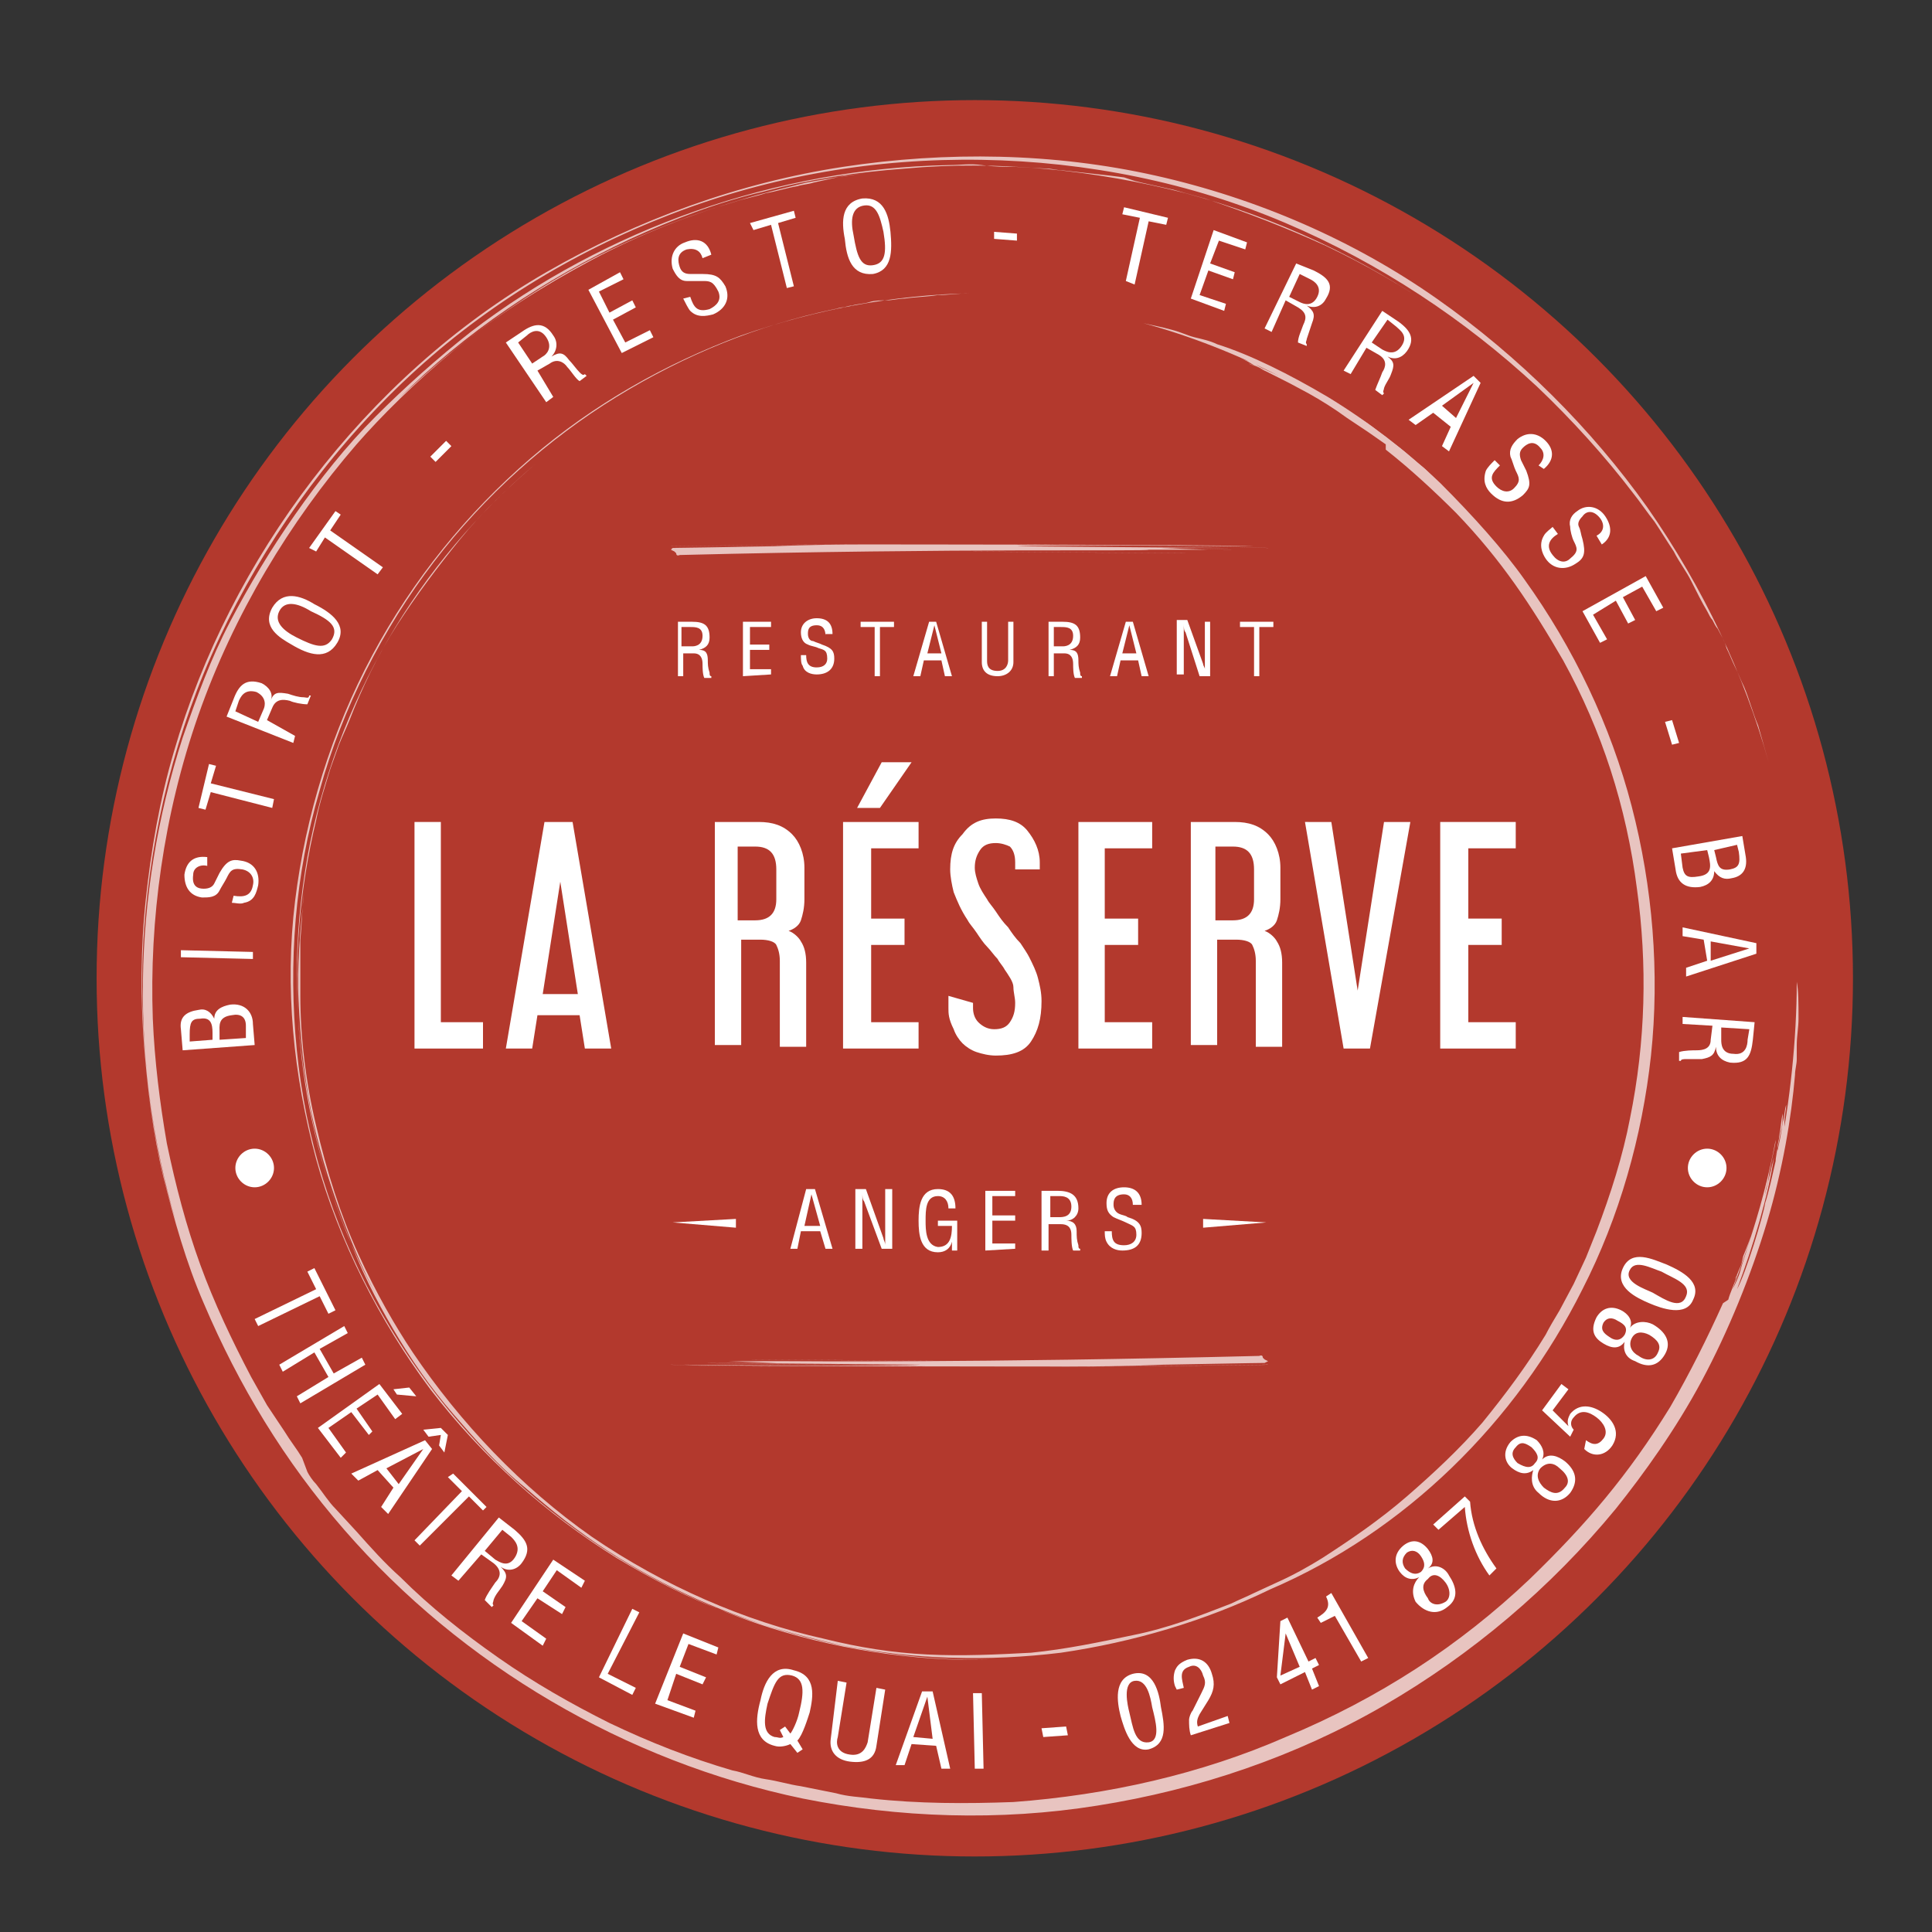 <?xml version="1.0" encoding="utf-8"?>
<!-- Generator: Adobe Illustrator 23.0.1, SVG Export Plug-In . SVG Version: 6.00 Build 0)  -->
<svg version="1.1" id="Calque_1" xmlns="http://www.w3.org/2000/svg" xmlns:xlink="http://www.w3.org/1999/xlink" x="0px" y="0px"
	 width="110px" height="110px" viewBox="0 0 110 110" style="enable-background:new 0 0 110 110;" xml:space="preserve">
<rect x="0" y="0" width="110" height="110" fill="#333333" stroke="none"/>
<style type="text/css">
	.st0{fill:#B3392D;}
	.st1{fill:#FFFFFF;}
	.st2{opacity:0.7;}
	.st3{fill:none;}
	.st4{fill:none;stroke:#FFFFFF;stroke-width:3.750000e-03;}
</style>
<circle class="st0" cx="55.5" cy="55.7" r="50"/>
<g>
	<g>
		<path class="st1" d="M25.1,46.8v11.4h2.4v1.5h-3.9V46.8H25.1z"/>
		<path class="st1" d="M32.6,46.8l2.2,12.9h-1.5l-0.3-1.9h-2.4l-0.3,1.9h-1.5l2.2-12.9H32.6z M30.9,56.6h2l-1-6.4L30.9,56.6z"/>
		<path class="st1" d="M43.2,46.8c0.8,0,1.4,0.2,1.9,0.7c0.4,0.4,0.7,1.1,0.7,1.9v1.8c0,0.5-0.1,0.9-0.2,1.2
			c-0.1,0.3-0.4,0.5-0.7,0.6c0.3,0.1,0.6,0.4,0.7,0.6c0.2,0.3,0.3,0.7,0.3,1.2v4.8h-1.5v-4.9c0-0.4-0.1-0.7-0.2-0.9
			s-0.5-0.3-0.9-0.3h-1.1v6h-1.5V46.8L43.2,46.8L43.2,46.8z M42,52.4h1c0.4,0,0.7-0.1,0.9-0.3c0.2-0.2,0.3-0.5,0.3-0.9v-1.7
			c0-0.9-0.4-1.3-1.2-1.3h-1V52.4z"/>
		<path class="st1" d="M52.3,46.8v1.5h-2.7v4h1.9v1.5h-1.9v4.4h2.7v1.5H48V46.8L52.3,46.8L52.3,46.8z M51.9,43.4L50.1,46h-1.3
			l1.4-2.6H51.9z"/>
		<path class="st1" d="M56.7,46.6c0.8,0,1.4,0.2,1.8,0.7s0.7,1.1,0.7,1.8v0.4h-1.4v-0.4c0-0.4-0.1-0.7-0.3-0.9
			C57.3,48.1,57,48,56.7,48c-0.4,0-0.7,0.1-0.9,0.4c-0.2,0.3-0.3,0.6-0.3,1c0,0.3,0.1,0.6,0.2,0.9c0.1,0.3,0.3,0.6,0.5,0.9
			c0.1,0.2,0.3,0.4,0.5,0.7c0.2,0.3,0.4,0.6,0.7,0.9c0.2,0.3,0.4,0.6,0.7,0.9c0.2,0.3,0.4,0.6,0.5,0.8c0.2,0.4,0.4,0.8,0.5,1.2
			c0.1,0.4,0.2,0.8,0.2,1.3c0,1-0.2,1.7-0.6,2.3c-0.4,0.6-1.1,0.8-2,0.8c-0.4,0-0.8-0.1-1.1-0.2c-0.3-0.1-0.6-0.3-0.8-0.5
			c-0.2-0.2-0.4-0.5-0.5-0.8C54,58,54,57.7,54,57.4v-0.7l1.4,0.4v0.3c0,0.3,0.1,0.6,0.3,0.8c0.2,0.2,0.5,0.4,0.9,0.4
			c0.4,0,0.7-0.1,0.9-0.4c0.2-0.3,0.3-0.6,0.3-1.1c0-0.3-0.1-0.6-0.1-0.9s-0.3-0.7-0.5-1c-0.1-0.2-0.3-0.4-0.4-0.6
			c-0.2-0.2-0.4-0.5-0.6-0.7c-0.2-0.2-0.4-0.5-0.6-0.8c-0.2-0.3-0.4-0.5-0.5-0.7c-0.4-0.6-0.6-1.1-0.8-1.6c-0.1-0.4-0.2-0.9-0.2-1.3
			c0-0.9,0.2-1.5,0.7-2C55.3,46.8,55.9,46.6,56.7,46.6z"/>
		<path class="st1" d="M65.6,46.8v1.5h-2.7v4h1.9v1.5h-1.9v4.4h2.7v1.5h-4.2V46.8L65.6,46.8L65.6,46.8z"/>
		<path class="st1" d="M70.3,46.8c0.8,0,1.4,0.2,1.9,0.7c0.4,0.4,0.7,1.1,0.7,1.9v1.8c0,0.5-0.1,0.9-0.2,1.2
			c-0.1,0.3-0.4,0.5-0.7,0.6c0.3,0.1,0.6,0.4,0.7,0.6c0.2,0.3,0.3,0.7,0.3,1.2v4.8h-1.5v-4.9c0-0.4-0.1-0.7-0.2-0.9
			s-0.5-0.3-0.9-0.3h-1.1v6h-1.5V46.8L70.3,46.8L70.3,46.8z M69.2,52.4h1c0.4,0,0.7-0.1,0.9-0.3s0.3-0.5,0.3-0.9v-1.7
			c0-0.9-0.4-1.3-1.2-1.3h-1V52.4z"/>
		<path class="st1" d="M75.8,46.8l1.5,9.6l1.5-9.6h1.5L78,59.7h-1.5l-2.2-12.9H75.8z"/>
		<path class="st1" d="M86.3,46.8v1.5h-2.7v4h1.9v1.5h-1.9v4.4h2.7v1.5H82V46.8L86.3,46.8L86.3,46.8z"/>
	</g>
	<g>
		<g>
			<g>
				<g>
					<g class="st2">
						<g>
							<g>
								<path class="st1" d="M78.9,25.6c1.4,1.1,2.8,2.4,4,3.6c2.6,2.7,4.3,5.3,6.1,8.4c2.2,4,3.6,8.3,4.2,13
									c0.6,4.3,0.5,8.7-0.4,13.1c-0.4,2.1-1.1,4.3-1.9,6.4c-0.2,0.5-0.4,1-0.6,1.5l-0.7,1.5l-0.8,1.5c-0.3,0.5-0.6,1-0.8,1.4
									c-1.1,1.8-2.3,3.4-3.6,5c-1.3,1.5-2.8,2.9-4.3,4.2c-1.5,1.3-3.1,2.4-4.8,3.5c-0.8,0.5-1.7,1-2.6,1.4l-1.3,0.6
									c-0.4,0.2-0.9,0.4-1.3,0.6c-1.8,0.7-3.6,1.4-5.6,1.8c-1.9,0.4-3.8,0.8-5.8,1c-1.9,0.1-3.9,0.2-5.9,0.1
									c-2-0.1-3.9-0.4-5.9-0.9c-4.5-1-9.1-3-13.2-5.8C29.7,84.7,26.2,81,23.5,77c-1-1.5-2.1-3.4-3.1-5.6c-1-2.2-1.8-4.7-2.4-7.3
									c-0.6-2.5-0.9-5.1-0.9-7.4c0-1.1,0-2.2,0-3.2c0.1-1,0.1-1.9,0.2-2.6c-0.2,2-0.4,4.1-0.3,6.1c0.1,2.1,0.3,4.1,0.7,6.2
									c0.4,2,1,4,1.7,5.9c0.7,1.9,1.5,3.8,2.5,5.5c-2.2-3.8-3.7-8-4.4-12.4c-0.4-2.2-0.6-4.4-0.6-6.7c0-2.2,0.2-4.4,0.6-6.7
									c0.8-4.4,2.4-8.6,4.6-12.4c2.2-3.8,5.1-7.2,8.4-10c-1.5,1.3-3,2.7-4.3,4.3c-1.3,1.6-2.5,3.2-3.6,4.9c-1.1,1.7-2,3.6-2.7,5.4
									c-0.2,0.5-0.4,0.9-0.6,1.4l-0.5,1.4c-0.3,1-0.6,1.9-0.8,2.9c-1.9,7.9-1.3,16.2,1.8,23.6c0.7,1.9,1.6,3.7,2.6,5.4
									c1,1.7,2.1,3.3,3.4,4.8c1.3,1.5,2.6,3,4.1,4.2c1.5,1.3,3,2.5,4.7,3.6c6.5,4.2,14.3,6.3,21.8,6.2c-4.4,0.1-9-0.6-13.4-2.1
									c-4.4-1.5-8.7-3.9-12.4-7c-3.7-3.1-6.9-7-9.3-11.4c-2.4-4.4-3.9-9.2-4.4-14.2c-0.5-5-0.1-10,1.3-14.8
									c1.3-4.7,3.6-9.2,6.5-13c2.9-3.8,6.5-7,10.4-9.4c3.9-2.4,8.1-4.1,12.4-5c0.1,0,0.3-0.1,0.5-0.1c0.1,0,0.3-0.1,0.5-0.1
									c0.3-0.1,0.7-0.1,1-0.2c0.3-0.1,0.7-0.1,1-0.1c0.3,0,0.7-0.1,1-0.1c0.7-0.1,1.3-0.1,1.9-0.2c0.6,0,1.2-0.1,1.8-0.1
									c-4.3,0.1-8.7,0.9-13,2.4c-4.3,1.6-8.4,3.9-12,7c-3.6,3.1-6.7,6.9-9,11.2c-2.3,4.3-3.8,9.1-4.4,14
									c-0.6,4.9-0.1,9.9,1.2,14.7c1.3,4.7,3.6,9.2,6.5,13.1c3,3.9,6.6,7.1,10.6,9.6c2,1.2,4.1,2.3,6.3,3.1
									c2.1,0.8,4.4,1.4,6.6,1.9c4.1,0.8,8.3,0.9,12.4,0.4c4.1-0.6,8.2-1.8,11.9-3.6C80,87.2,86.3,81,90.1,73.4
									c2.1-4.1,3.4-8.7,3.9-13.3c0.5-4.7,0.1-9.6-1.1-14.2s-3.3-9-6.1-12.9c-1.2-1.7-2.9-3.6-4.8-5.5c-1.9-1.8-4.1-3.5-6.4-4.9
									c-2.2-1.3-4.4-2.4-6.3-3c-0.4-0.2-0.9-0.3-1.3-0.4c-0.4-0.1-0.8-0.3-1.2-0.4c-0.7-0.2-1.3-0.3-1.7-0.4
									c2.6,0.7,5.4,1.8,7.7,3c-0.4-0.2-0.9-0.4-1.4-0.7c-0.2-0.1-0.5-0.2-0.8-0.3c-0.3-0.1-0.5-0.2-0.8-0.3
									c0.3,0.1,0.5,0.2,0.8,0.3c0.3,0.1,0.5,0.2,0.8,0.4c0.5,0.2,1,0.5,1.5,0.7c-0.4-0.2-0.8-0.4-1.1-0.5
									c-0.3-0.1-0.6-0.3-0.7-0.3c1.2,0.5,2.9,1.4,3.8,1.9c0.5,0.3,2.9,1.8,3.6,2.3c-1.7-1.2-3.9-2.6-5.5-3.3
									c0.6,0.3,1.3,0.7,1.9,1c-0.2-0.1-0.4-0.2-0.7-0.4c-0.3-0.1-0.5-0.3-0.8-0.4c-0.5-0.3-1-0.5-1.2-0.6c1.6,0.8,3,1.5,4.5,2.6
									c0.3,0.2,0.6,0.4,0.9,0.6c0.3,0.2,0.6,0.4,0.9,0.6c0.6,0.4,1.1,0.9,1.7,1.3c-1.3-1.1-3.2-2.4-4.2-3c0.3,0.2,0.7,0.4,1,0.7
									l0.5,0.3c0.2,0.1,0.3,0.2,0.5,0.4c-0.1-0.1-0.1-0.1-0.1-0.1c0.3,0.2,0.7,0.5,1,0.7c0,0,0.1,0.1,0,0h0"/>
								<path class="st1" d="M77.2,23.7c0.4,0.2,0.8,0.5,1.2,0.8c0.4,0.3,0.8,0.6,1.3,1c0.4,0.3,0.8,0.7,1.2,1
									c0.4,0.3,0.7,0.7,1,0.9"/>
								<path class="st3" d="M46.3,93.6c0,0-0.4-0.1-1-0.3c-0.3-0.1-0.7-0.2-1.3-0.4c-0.2-0.1-0.5-0.1-0.8-0.2
									c-0.3-0.1-0.6-0.2-0.9-0.3c-0.3-0.1-0.6-0.2-1-0.4c-0.3-0.1-0.7-0.3-1.1-0.4c-0.7-0.3-1.5-0.7-2.4-1.1
									c-1.7-0.8-3.5-1.9-5.4-3.3c-1.9-1.4-3.8-3-5.7-5c-1.9-2-3.6-4.3-5.1-6.9c-1.5-2.6-2.8-5.5-3.7-8.7c-0.1-0.4-0.2-0.8-0.3-1.2
									l-0.1-0.6l-0.1-0.6c-0.1-0.4-0.2-0.8-0.3-1.2c-0.1-0.4-0.1-0.8-0.2-1.2l-0.1-0.6l-0.1-0.6c-0.1-0.4-0.1-0.8-0.1-1.3
									c0-0.4-0.1-0.8-0.1-1.3l0-0.6v-0.6c0-0.4,0-0.8,0-1.3c0-0.4,0-0.9,0-1.3l0-0.6l0.1-0.6c0-0.4,0.1-0.9,0.1-1.3
									c0.1-0.4,0.1-0.9,0.2-1.3l0.1-0.6l0.1-0.6l0.2-1.3l0.3-1.3c0.8-3.4,2.1-6.6,3.8-9.7c3.4-6.1,8.4-11,13.9-14.3
									c2.7-1.7,5.6-2.9,8.4-3.8c2.8-0.9,5.6-1.5,8.3-1.7c2.6-0.2,5.1-0.2,7.4,0c2.2,0.2,4.2,0.6,6,1"/>
							</g>
							<path class="st3" d="M17.8,65.1C17.8,65.1,17.8,65,17.8,65.1c-0.1-0.1-0.1-0.2-0.1-0.4c-0.1-0.3-0.1-0.7-0.2-1.2
								c-0.2-1-0.4-2.5-0.6-4.4c-0.1-1.9-0.2-4.1,0-6.7c0.2-2.6,0.7-5.4,1.7-8.4c1-3,2.3-6,4.2-8.9c0.9-1.5,2-2.9,3.1-4.3
								c1.2-1.3,2.4-2.7,3.8-3.9c1.4-1.2,2.8-2.4,4.4-3.4c1.6-1,3.1-1.9,4.8-2.7c3.3-1.6,6.8-2.7,10.3-3.3"/>
						</g>
					</g>
				</g>
			</g>
		</g>
	</g>
	<g>
		<g>
			<g>
				<g>
					<g class="st2">
						<g>
							<path class="st1" d="M38.7,31.6c0,0-0.2,0.1-0.2-0.1l-0.1-0.1l-0.2-0.1l0.1-0.1c0,0,0.5,0,5.8-0.1c0,0,2.1-0.1,5-0.1
								c0,0,20.7,0,22.3,0.1c0,0-13-0.1-13.8-0.1c0,0,12.4,0.1,13.4,0.1c0,0-12.1-0.1-13.1,0c0,0,11.1,0.1,12.4,0.1c0,0-2.1,0-2.7,0
								l1,0h-1.6l-0.9,0c0,0,2.5,0.1,2.7,0.1c0,0,1.1,0-3.4,0C65.3,31.4,54.6,31.2,38.7,31.6z"/>
							<path class="st4" d="M38.2,31.2c0,0,6.4-0.1,12.7-0.1c0,0,13.6,0,15,0c0,0,3.9,0,6.3,0.1"/>
							<path class="st4" d="M57.9,31c-1.1,0-9.3,0-9.3,0c-3.3,0-10.4,0.1-10.4,0.1"/>
							<path class="st4" d="M58.2,31.2c0,0,9.7,0,11.9,0.1"/>
							<path class="st4" d="M55.4,31.4c0,0,11.2,0.1,12.1,0.1"/>
						</g>
					</g>
				</g>
			</g>
		</g>
	</g>
	<g>
		<g>
			<g>
				<g>
					<g class="st2">
						<g>
							<path class="st1" d="M71.7,77.2c0,0,0.2-0.1,0.2,0.1l0.1,0.1l0.2,0.1L72,77.6c0,0-0.5,0-5.8,0.1c0,0-2.1,0.1-5,0.1
								c0,0-20.7,0-22.3-0.1c0,0,13,0.1,13.8,0.1c0,0-12.4-0.1-13.4-0.1c0,0,12.1,0.1,13.1,0c0,0-11.1-0.1-12.4-0.1c0,0,2.1,0,2.7,0
								l-1,0h1.6l0.9,0c0,0-2.5-0.1-2.7-0.1c0,0-1.1,0,3.4,0C45.1,77.5,55.7,77.6,71.7,77.2z"/>
							<path class="st4" d="M72.2,77.7c0,0-6.4,0.1-12.7,0.1c0,0-13.6,0-15,0c0,0-3.9,0-6.3-0.1"/>
							<path class="st4" d="M52.5,77.8c1.1,0,9.3,0,9.3,0c3.3,0,10.4-0.1,10.4-0.1"/>
							<path class="st4" d="M52.2,77.7c0,0-9.7,0-11.9-0.1"/>
							<path class="st4" d="M54.9,77.5c0,0-11.2-0.1-12.1-0.1"/>
						</g>
					</g>
				</g>
			</g>
		</g>
	</g>
	<g id="XMLID_1_">
		<g id="XMLID_2_">
			<polygon id="XMLID_4_" class="st1" points="41.9,69.4 38.3,69.6 41.9,69.9 			"/>
			<polygon id="XMLID_3_" class="st1" points="68.5,69.4 68.5,69.9 72.1,69.6 			"/>
		</g>
	</g>
	<g>
		<path class="st1" d="M14.5,59.5l-4.1,0.3l-0.1-1.2c-0.1-0.7,0.3-1,1-1.1c0.4-0.1,0.7,0.1,0.9,0.5l0,0c0-0.5,0.4-0.7,0.9-0.8
			c0.8-0.1,1.3,0.4,1.3,1.1L14.5,59.5z M12.1,59.2l0-0.4c0-0.5-0.1-0.9-0.7-0.8c-0.5,0-0.6,0.2-0.6,0.9l0,0.4L12.1,59.2z M14,58.4
			c0-0.5-0.3-0.7-0.8-0.6c-0.8,0.1-0.7,0.6-0.7,1l0,0.4l1.5-0.1L14,58.4z"/>
		<path class="st1" d="M14.4,54.6l-4.1-0.1l0-0.4l4.1,0.1L14.4,54.6z"/>
		<path class="st1" d="M11.8,49.3c-0.4-0.1-0.8,0.1-0.8,0.5c-0.1,0.7,0.3,0.8,0.6,0.8c0.3,0,0.5-0.1,0.6-0.3
			c0.1-0.2,0.2-0.4,0.3-0.6c0.4-0.7,0.7-0.8,1.2-0.7c0.8,0.1,1.1,0.7,1,1.4c-0.1,0.4-0.2,0.9-0.8,1c-0.2,0.1-0.5,0-0.7,0l0.1-0.4
			c0.6,0.1,1,0,1.1-0.6c0.1-0.4-0.1-0.8-0.6-0.9c-0.6-0.1-0.7,0.1-0.9,0.5c-0.1,0.2-0.3,0.5-0.4,0.7c-0.2,0.4-0.6,0.4-1,0.4
			c-0.7-0.1-1-0.6-1-1.3c0.1-0.7,0.5-1.1,1.3-1L11.8,49.3z"/>
		<path class="st1" d="M11.3,46l0.6-2.5l0.4,0.1l-0.3,1l3.6,0.9L15.5,46L12,45.1l-0.3,1L11.3,46z"/>
		<path class="st1" d="M16.8,41.9l-0.1,0.4l-3.8-1.5l0.4-1c0.3-0.8,0.7-1.2,1.6-0.9c0.4,0.2,0.7,0.6,0.5,1l0,0
			c0.2-0.5,0.4-0.5,1-0.4c0.3,0.1,0.6,0.2,0.9,0.2c0.1,0,0.3,0.1,0.3-0.1l0.1,0l-0.2,0.5c-0.3,0-0.8-0.1-1-0.2
			c-0.4-0.1-0.8-0.1-1,0.4l-0.3,0.7L16.8,41.9z M14.7,41.1l0.3-0.7c0.1-0.2,0.2-0.7-0.4-1c-0.7-0.2-0.9,0.3-1,0.5l-0.2,0.6
			L14.7,41.1z"/>
		<path class="st1" d="M15.5,34.6c0.6-1,1.6-0.7,2.4-0.2c1,0.5,1.9,1.2,1.3,2.2c-0.6,1-1.6,0.7-2.6,0.1
			C15.9,36.3,14.9,35.7,15.5,34.6z M15.9,34.8c-0.3,0.6,0.2,1.1,1,1.5c1,0.5,1.6,0.7,2,0.1c0.4-0.7-0.1-1.1-1.2-1.6
			C16.9,34.3,16.2,34.2,15.9,34.8z"/>
		<path class="st1" d="M17.6,31.2l1.5-2.1l0.3,0.2l-0.6,0.9l3,2.1l-0.3,0.4l-3-2.1L18,31.4L17.6,31.2z"/>
		<path class="st1" d="M24.8,26.3L24.5,26l0.9-0.9l0.3,0.3L24.8,26.3z"/>
		<path class="st1" d="M31.5,22.6l-0.4,0.3l-2.3-3.4l0.9-0.6c0.7-0.5,1.3-0.6,1.8,0.2c0.3,0.4,0.2,0.9-0.1,1.2l0,0
			c0.5-0.3,0.7-0.2,1,0.2c0.2,0.2,0.4,0.5,0.6,0.7c0.1,0.1,0.2,0.2,0.3,0.1l0.1,0.1l-0.4,0.3c-0.2-0.1-0.5-0.6-0.7-0.8
			c-0.2-0.3-0.6-0.5-1-0.2l-0.7,0.4L31.5,22.6z M30.3,20.7l0.6-0.4c0.2-0.1,0.6-0.5,0.2-1.1c-0.4-0.6-0.9-0.3-1.1-0.1l-0.5,0.4
			L30.3,20.7z"/>
		<path class="st1" d="M35.4,20.1l-1.9-3.6l1.8-1l0.2,0.4l-1.4,0.7l0.6,1.2l1.3-0.7l0.2,0.4l-1.3,0.7l0.7,1.3l1.4-0.7l0.2,0.4
			L35.4,20.1z"/>
		<path class="st1" d="M40,14.7c-0.1-0.4-0.4-0.6-0.9-0.5c-0.6,0.2-0.5,0.7-0.4,1c0.1,0.3,0.3,0.4,0.6,0.4c0.2,0,0.4,0,0.7,0
			c0.8,0,1,0.2,1.3,0.7c0.3,0.7,0,1.3-0.7,1.6c-0.4,0.1-0.9,0.2-1.3-0.2c-0.1-0.1-0.3-0.5-0.4-0.7l0.4-0.1c0.2,0.6,0.4,0.9,1.1,0.7
			c0.4-0.2,0.7-0.5,0.5-1C40.6,16,40.4,16,40,16c-0.2,0-0.6,0-0.9,0c-0.4,0-0.6-0.3-0.8-0.7c-0.2-0.7,0.1-1.3,0.7-1.5
			c0.7-0.3,1.3-0.1,1.5,0.7L40,14.7z"/>
		<path class="st1" d="M42.7,12.7l2.5-0.7l0.1,0.4l-1,0.3l0.9,3.6l-0.4,0.1l-0.9-3.6l-1,0.3L42.7,12.7z"/>
		<path class="st1" d="M49.1,11.3c1.2-0.1,1.5,0.9,1.6,1.9c0.1,1.1,0.1,2.2-1,2.4c-1.2,0.1-1.5-0.9-1.6-2
			C47.9,12.6,47.9,11.5,49.1,11.3z M49.2,11.7c-0.7,0.1-0.8,0.8-0.6,1.7c0.2,1.2,0.4,1.8,1.1,1.7c0.7-0.1,0.8-0.7,0.6-1.9
			C50.1,12.3,49.9,11.6,49.2,11.7z"/>
		<path class="st1" d="M56.6,13.6l0-0.4l1.3,0.1l0,0.4L56.6,13.6z"/>
		<path class="st1" d="M64,11.8l2.5,0.6l-0.1,0.4l-1-0.2l-0.8,3.6L64.1,16l0.8-3.6l-1-0.2L64,11.8z"/>
		<path class="st1" d="M67.8,17l1.3-3.9l1.9,0.7l-0.1,0.4l-1.5-0.5L68.9,15l1.4,0.5l-0.1,0.4l-1.4-0.5l-0.5,1.4l1.5,0.5l-0.1,0.4
			L67.8,17z"/>
		<path class="st1" d="M72.4,18.9L72,18.7l1.8-3.7l1,0.4c0.8,0.4,1.2,0.8,0.7,1.6c-0.2,0.4-0.6,0.6-1.1,0.4l0,0
			c0.4,0.3,0.5,0.5,0.3,1c-0.1,0.3-0.2,0.6-0.3,0.9c0,0.1-0.1,0.2,0,0.3l0,0.1l-0.5-0.2c0-0.3,0.2-0.7,0.3-1c0.2-0.4,0.2-0.7-0.3-1
			l-0.7-0.4L72.4,18.9z M73.4,16.9l0.6,0.3c0.2,0.1,0.7,0.3,1-0.3c0.3-0.6-0.2-0.9-0.4-1l-0.6-0.3L73.4,16.9z"/>
		<path class="st1" d="M76.9,21.3l-0.4-0.2l2.2-3.4l0.9,0.6c0.7,0.5,1,1,0.5,1.7c-0.3,0.4-0.7,0.5-1.1,0.3l0,0
			c0.4,0.3,0.4,0.5,0.2,1c-0.1,0.3-0.3,0.5-0.4,0.8c0,0.1-0.1,0.2,0,0.3l-0.1,0.1l-0.4-0.3c0.1-0.3,0.3-0.7,0.4-1
			c0.2-0.3,0.3-0.7-0.2-1l-0.7-0.4L76.9,21.3z M78.1,19.5l0.6,0.4c0.2,0.1,0.7,0.4,1.1-0.2c0.4-0.6-0.1-0.9-0.3-1.1l-0.5-0.4
			L78.1,19.5z"/>
		<path class="st1" d="M83.9,21.4l0.4,0.4l-1.8,3.9l-0.4-0.3l0.5-1.1l-1-0.8l-1,0.7l-0.4-0.3L83.9,21.4z M83.9,21.8L83.9,21.8
			l-1.8,1.3l0.8,0.7L83.9,21.8z"/>
		<path class="st1" d="M87.6,26.5c0.3-0.3,0.4-0.7,0.1-1c-0.4-0.5-0.8-0.2-1,0c-0.2,0.2-0.2,0.4-0.1,0.7c0.1,0.2,0.2,0.4,0.3,0.6
			c0.3,0.8,0.2,1-0.2,1.4c-0.6,0.5-1.2,0.5-1.8-0.1c-0.3-0.3-0.5-0.7-0.3-1.3c0.1-0.2,0.3-0.4,0.5-0.6l0.3,0.3
			c-0.4,0.4-0.7,0.7-0.2,1.2c0.3,0.3,0.7,0.4,1,0.1c0.4-0.4,0.3-0.6,0.1-1c-0.1-0.2-0.2-0.6-0.3-0.8c-0.1-0.4,0.1-0.7,0.4-1
			c0.5-0.4,1.1-0.4,1.6,0.1c0.5,0.5,0.5,1.1-0.1,1.6L87.6,26.5z"/>
		<path class="st1" d="M90.9,30.5c0.4-0.2,0.5-0.6,0.2-1c-0.4-0.5-0.8-0.4-1-0.1c-0.2,0.2-0.3,0.4-0.2,0.6c0.1,0.2,0.1,0.4,0.2,0.7
			c0.2,0.8,0.1,1.1-0.4,1.4c-0.6,0.4-1.3,0.3-1.7-0.3c-0.2-0.3-0.4-0.8-0.1-1.3c0.1-0.2,0.4-0.4,0.5-0.5l0.3,0.4
			c-0.5,0.3-0.7,0.7-0.3,1.2c0.3,0.4,0.7,0.5,1,0.2c0.5-0.4,0.4-0.6,0.2-1c-0.1-0.2-0.2-0.6-0.2-0.8c-0.1-0.4,0.1-0.7,0.4-0.9
			c0.5-0.4,1.2-0.3,1.6,0.3c0.4,0.6,0.4,1.2-0.2,1.6L90.9,30.5z"/>
		<path class="st1" d="M90.1,34.8l3.6-2l1,1.8l-0.4,0.2l-0.8-1.4L92.4,34l0.7,1.3l-0.4,0.2L92,34.2L90.7,35l0.8,1.4l-0.4,0.2
			L90.1,34.8z"/>
		<path class="st1" d="M94.8,41.1l0.4-0.1l0.4,1.3l-0.4,0.1L94.8,41.1z"/>
		<path class="st1" d="M95.2,48.3l4-0.7l0.2,1.2c0.1,0.7-0.2,1.1-0.8,1.2c-0.4,0.1-0.7,0-1-0.4l0,0c0,0.5-0.3,0.8-0.8,0.9
			c-0.8,0.1-1.3-0.2-1.4-1L95.2,48.3z M95.8,49.4c0.1,0.5,0.3,0.6,0.9,0.5c0.8-0.1,0.7-0.6,0.6-1.1l-0.1-0.4l-1.5,0.2L95.8,49.4z
			 M97.6,48.4l0.1,0.4c0.1,0.5,0.2,0.8,0.8,0.7c0.5-0.1,0.6-0.3,0.5-1l-0.1-0.4L97.6,48.4z"/>
		<path class="st1" d="M100,53.7l0,0.6l-4,1.3l0-0.5l1.2-0.4L97,53.5l-1.2-0.2l0-0.5L100,53.7z M99.6,54L99.6,54l-2.2-0.4l0,1.1
			L99.6,54z"/>
		<path class="st1" d="M95.8,58.3l0-0.4l4.1,0.3l-0.1,1c-0.1,0.9-0.3,1.4-1.3,1.3c-0.5-0.1-0.8-0.4-0.8-0.9l0,0
			c-0.1,0.5-0.3,0.6-0.8,0.7c-0.3,0-0.6,0-0.9,0c-0.1,0-0.3,0-0.3,0.1h-0.1l0-0.5c0.3-0.1,0.8-0.1,1-0.1c0.4,0,0.8-0.1,0.8-0.6
			l0.1-0.8L95.8,58.3z M98,58.5L98,59.2c0,0.2,0,0.8,0.7,0.8c0.7,0.1,0.8-0.5,0.8-0.8l0.1-0.6L98,58.5z"/>
	</g>
	<g>
		<g>
			<path class="st1" d="M17.9,72.2l1.2,2.4l-0.4,0.2l-0.5-1l-3.5,1.7l-0.2-0.4l3.5-1.7l-0.5-1L17.9,72.2z"/>
			<path class="st1" d="M15.9,77.7l3.7-2.2l0.2,0.4l-1.6,0.9l0.8,1.4l1.6-0.9l0.2,0.4l-3.7,2.2l-0.2-0.4l1.8-1.1L17.9,77l-1.8,1.1
				L15.9,77.7z"/>
			<path class="st1" d="M18.1,81.3l3.5-2.5l1.3,1.7l-0.4,0.3l-1-1.4l-1.2,0.8l0.9,1.3L21,81.7L20,80.4l-1.3,0.9l1,1.4L19.4,83
				L18.1,81.3z M23.3,79l0.4,0.5l-1.1-0.1l-0.2-0.3L23.3,79z"/>
			<path class="st1" d="M24.2,82l0.4,0.5l-2.5,3.7l-0.4-0.4l0.7-1.1l-0.9-1l-1.1,0.6l-0.4-0.4L24.2,82z M24.1,82.5L24.1,82.5
				L22,83.6l0.7,0.9L24.1,82.5z M25.1,81.7l-0.7,0.1l-0.3-0.4l1-0.1l0.4,0.4l-0.2,1l-0.3-0.4L25.1,81.7z"/>
			<path class="st1" d="M25.8,83.9l1.9,1.9L27.5,86l-0.8-0.8L23.9,88l-0.3-0.3l2.7-2.8l-0.8-0.8L25.8,83.9z"/>
			<path class="st1" d="M26.1,90l-0.4-0.3l2.7-3.3l0.9,0.7c0.7,0.6,1,1.1,0.4,1.9c-0.3,0.4-0.8,0.5-1.2,0.2l0,0
				c0.4,0.4,0.4,0.6,0.1,1.1c-0.2,0.3-0.4,0.5-0.5,0.8c0,0.1-0.1,0.2,0,0.3L28,91.5l-0.4-0.4c0.1-0.3,0.4-0.7,0.6-1
				c0.3-0.3,0.4-0.7-0.1-1.1l-0.7-0.5L26.1,90z M27.6,88.3l0.6,0.5c0.2,0.1,0.7,0.5,1.1-0.1s0-1-0.2-1.2l-0.5-0.4L27.6,88.3z"/>
			<path class="st1" d="M29.1,92.4l2.4-3.6l1.8,1.2l-0.2,0.4l-1.4-1l-0.8,1.2l1.3,0.9L32,91.9L30.6,91l-0.9,1.3l1.4,1l-0.2,0.4
				L29.1,92.4z"/>
			<path class="st1" d="M34.1,95.5l1.9-3.9l0.4,0.2l-1.8,3.5l1.6,0.8L36,96.5L34.1,95.5z"/>
			<path class="st1" d="M37.3,97l1.6-4l2,0.8l-0.1,0.4l-1.6-0.6l-0.5,1.3l1.5,0.6L40,95.9l-1.5-0.6L38,96.8l1.6,0.6l-0.1,0.4
				L37.3,97z"/>
			<path class="st1" d="M45.7,99.6l-0.3,0.2L45,99.3c-0.2,0.1-0.6,0.2-0.9,0.1c-1.2-0.3-1.1-1.5-0.8-2.6c0.2-1,0.7-2.1,1.9-1.7
				c1.3,0.3,1.1,1.5,0.9,2.4c-0.1,0.3-0.4,1.3-0.7,1.6L45.7,99.6z M44.4,98.5l0.3-0.2l0.3,0.4c0.1-0.1,0.4-0.7,0.5-1.2
				c0.3-1.2,0.3-1.9-0.4-2.1c-0.8-0.2-1,0.4-1.4,1.6c-0.2,0.9-0.3,1.7,0.4,1.9c0.2,0,0.3,0.1,0.5,0L44.4,98.5z"/>
			<path class="st1" d="M47.7,95.7l0.5,0.1l-0.5,3.1c-0.1,0.3-0.1,0.9,0.7,1c0.7,0.1,0.9-0.4,1-0.7l0.5-3.1l0.5,0.1l-0.5,3.2
				c-0.1,0.8-0.7,1-1.5,0.9c-0.8-0.1-1.2-0.6-1.1-1.3L47.7,95.7z"/>
			<path class="st1" d="M52.5,96.3l0.6,0l1,4.4l-0.5,0l-0.3-1.3l-1.4-0.1l-0.4,1.2l-0.5,0L52.5,96.3z M52.8,96.6L52.8,96.6L52,98.9
				l1.1,0.1L52.8,96.6z"/>
			<path class="st1" d="M55.5,100.7l-0.1-4.3h0.5l0.1,4.3H55.5z"/>
			<path class="st1" d="M59.4,98.9l-0.1-0.5l1.4-0.1l0.1,0.5L59.4,98.9z"/>
			<path class="st1" d="M63.8,97.7c-0.2-0.8-0.4-2.1,0.7-2.4c1.2-0.3,1.5,1.1,1.6,1.9c0.2,1,0.4,2.1-0.7,2.4
				C64.4,99.8,64,98.4,63.8,97.7z M65.4,99.2c0.7-0.1,0.4-1.2,0.2-2c-0.1-0.6-0.3-1.6-1-1.5c-0.7,0.1-0.4,1.4-0.3,1.8
				C64.5,98.3,64.6,99.3,65.4,99.2z"/>
			<path class="st1" d="M68.3,97.6c-0.1,0.2-0.2,0.4-0.1,0.7l1.7-0.6l0.1,0.4l-2.2,0.7c-0.1-0.3-0.1-0.6-0.1-0.9
				c0-0.1,0.1-0.4,0.2-0.5l0.5-1c0.2-0.4,0.3-0.6,0.1-1c-0.1-0.4-0.4-0.7-0.8-0.5c-0.6,0.2-0.4,0.7-0.3,1.2L67,96.2l-0.1-0.2
				c-0.1-0.3-0.1-0.6,0-0.9c0.1-0.2,0.2-0.4,0.7-0.6c0.7-0.2,1.2,0.1,1.4,0.8c0.2,0.6,0.1,1-0.2,1.5L68.3,97.6z"/>
			<path class="st1" d="M72.9,92.3l0.4-0.2l1.2,2.5l0.4-0.2l0.2,0.4l-0.4,0.2l0.4,1l-0.4,0.2l-0.4-1l-1.4,0.7l-0.2-0.4L72.9,92.3z
				 M72.9,95.4l1.1-0.5L73.2,93L72.9,95.4z"/>
			<path class="st1" d="M76,92l-0.8,0.4L75,92.1c0.5-0.3,0.8-0.6,0.5-1.2l0.3-0.2l2.1,3.7l-0.4,0.2L76,92z"/>
			<path class="st1" d="M80.8,89.8c-0.4,0.2-0.8,0.1-1.1-0.3s-0.4-1,0.2-1.5c0.5-0.4,1-0.3,1.4,0.2c0.3,0.4,0.4,0.8,0,1.1l0,0
				c0.5-0.3,1,0,1.2,0.4c0.4,0.6,0.6,1.3-0.1,1.8c-0.6,0.5-1.3,0.3-1.8-0.3C80.3,90.6,80.5,90.1,80.8,89.8L80.8,89.8z M80.9,89.5
				c0.3-0.3,0.2-0.6,0-0.9c-0.2-0.3-0.5-0.4-0.8-0.2c-0.3,0.3-0.3,0.6-0.1,0.9C80.3,89.6,80.6,89.7,80.9,89.5z M82.3,91.2
				c0.3-0.2,0.3-0.7,0-1.1c-0.3-0.4-0.7-0.6-1-0.2c-0.4,0.3-0.3,0.7,0,1.1C81.4,91.3,81.8,91.5,82.3,91.2z"/>
			<path class="st1" d="M81.6,86.8l1.8-1.6l0.3,0.3c0.1,1.4,0.7,2.7,1.5,3.8l-0.4,0.4c-0.8-1.1-1.3-2.5-1.4-3.9l-1.5,1.3L81.6,86.8z
				"/>
			<path class="st1" d="M87.3,83.7c-0.4,0.3-0.8,0.2-1.2-0.1c-0.4-0.3-0.6-0.9-0.1-1.5c0.4-0.4,0.9-0.5,1.5-0.1
				c0.3,0.3,0.5,0.7,0.3,1.1l0,0c0.4-0.4,0.9-0.2,1.3,0.1c0.6,0.5,0.8,1.1,0.3,1.8c-0.5,0.6-1.2,0.6-1.8,0
				C87.1,84.6,87.2,84,87.3,83.7L87.3,83.7z M87.4,83.3c0.3-0.3,0.1-0.6-0.2-0.9c-0.3-0.2-0.6-0.4-0.9,0c-0.3,0.3-0.2,0.6,0.1,0.9
				C86.9,83.6,87.2,83.6,87.4,83.3z M89.1,84.7c0.3-0.3,0.2-0.7-0.3-1.1c-0.3-0.3-0.7-0.4-1.1,0c-0.3,0.4-0.1,0.8,0.2,1.1
				C88.3,85,88.7,85.2,89.1,84.7z"/>
			<path class="st1" d="M90.3,82c0.4,0.3,0.7,0.3,1-0.1c0.3-0.4,0-0.9-0.4-1.2c-0.4-0.3-0.9-0.5-1.3,0c-0.2,0.2-0.2,0.5,0,0.7
				l-0.2,0.4l-1.6-1.5l1.1-1.5l0.4,0.3l-0.9,1.2l0.9,0.9c-0.1-0.3,0-0.5,0.1-0.7c0.5-0.6,1.2-0.5,1.8-0.1c0.6,0.4,1.1,1.1,0.6,1.9
				c-0.4,0.6-1.1,0.7-1.6,0.2L90.3,82z"/>
			<path class="st1" d="M92.5,76.4c-0.3,0.4-0.7,0.4-1.2,0.1s-0.8-0.7-0.4-1.5c0.3-0.5,0.8-0.7,1.4-0.4c0.4,0.2,0.7,0.6,0.5,1l0,0
				c0.3-0.4,0.9-0.4,1.3-0.2c0.7,0.4,1.1,1,0.7,1.7c-0.4,0.7-1,0.8-1.7,0.4C92.5,77.3,92.4,76.8,92.5,76.4L92.5,76.4z M92.5,76
				c0.2-0.4,0-0.6-0.4-0.8c-0.3-0.2-0.6-0.2-0.8,0.1c-0.2,0.4,0,0.6,0.3,0.8C92,76.4,92.3,76.3,92.5,76z M94.4,77
				c0.2-0.4,0-0.7-0.5-1c-0.4-0.2-0.8-0.2-1,0.2c-0.2,0.4,0,0.8,0.4,1C93.7,77.5,94.2,77.5,94.4,77z"/>
			<path class="st1" d="M93.9,74.2c-0.7-0.3-2-0.9-1.5-2c0.5-1.1,1.7-0.5,2.5-0.2c0.9,0.4,2,1,1.5,2C96,75,94.6,74.5,93.9,74.2z
				 M96,73.8c0.3-0.7-0.7-1-1.4-1.4c-0.6-0.2-1.5-0.7-1.8-0.1c-0.4,0.7,0.9,1.1,1.3,1.3C94.8,74,95.7,74.6,96,73.8z"/>
		</g>
	</g>
	<g>
		<path class="st1" d="M38.9,38.5h-0.3v-3.1h0.8c0.7,0,1,0.2,1,0.9c0,0.4-0.2,0.6-0.6,0.7l0,0c0.4,0,0.5,0.2,0.5,0.6
			c0,0.2,0,0.4,0.1,0.7c0,0.1,0,0.2,0.1,0.2v0.1h-0.4c-0.1-0.2-0.1-0.6-0.1-0.8c0-0.3-0.1-0.6-0.5-0.6h-0.6L38.9,38.5L38.9,38.5z
			 M38.9,36.8h0.5c0.1,0,0.6,0,0.6-0.6c0-0.5-0.4-0.5-0.7-0.5h-0.5V36.8z"/>
		<path class="st1" d="M42.3,38.5v-3.1h1.6v0.3h-1.2v1h1.1V37h-1.1v1.1h1.2v0.3L42.3,38.5L42.3,38.5z"/>
		<path class="st1" d="M47,36.2c0-0.3-0.1-0.6-0.5-0.6c-0.5,0-0.5,0.3-0.5,0.5c0,0.2,0.1,0.4,0.3,0.4c0.2,0.1,0.3,0.1,0.5,0.2
			c0.6,0.2,0.7,0.4,0.7,0.8c0,0.6-0.4,0.9-1,0.9c-0.3,0-0.7-0.1-0.8-0.5c-0.1-0.1-0.1-0.4-0.1-0.6h0.3c0,0.4,0.1,0.7,0.6,0.7
			c0.4,0,0.6-0.2,0.6-0.5c0-0.5-0.2-0.5-0.5-0.6c-0.2-0.1-0.4-0.1-0.6-0.2c-0.3-0.1-0.4-0.4-0.4-0.7c0-0.5,0.4-0.8,0.9-0.8
			c0.6,0,0.9,0.3,0.9,0.9H47z"/>
		<path class="st1" d="M49,35.4h1.9v0.3h-0.8v2.8h-0.3v-2.8H49V35.4z"/>
		<path class="st1" d="M52.9,35.4h0.4l0.9,3.1h-0.4l-0.2-0.9h-1l-0.2,0.9H52L52.9,35.4z M53.2,35.6L53.2,35.6l-0.4,1.6h0.8
			L53.2,35.6z"/>
		<path class="st1" d="M55.9,35.4h0.3v2.2c0,0.2,0,0.6,0.6,0.6c0.5,0,0.6-0.4,0.6-0.6v-2.2h0.3v2.3c0,0.5-0.4,0.8-0.9,0.8
			c-0.6,0-0.9-0.3-0.9-0.8V35.4z"/>
		<path class="st1" d="M60,38.5h-0.3v-3.1h0.8c0.7,0,1,0.2,1,0.9c0,0.4-0.2,0.6-0.6,0.7l0,0c0.4,0,0.5,0.2,0.5,0.6
			c0,0.2,0,0.4,0.1,0.7c0,0.1,0,0.2,0.1,0.2v0.1h-0.4c-0.1-0.2-0.1-0.6-0.1-0.8c0-0.3-0.1-0.6-0.5-0.6H60L60,38.5L60,38.5z M60,36.8
			h0.5c0.1,0,0.6,0,0.6-0.6c0-0.5-0.4-0.5-0.7-0.5H60V36.8z"/>
		<path class="st1" d="M64.1,35.4h0.4l0.9,3.1H65l-0.2-0.9h-1l-0.2,0.9h-0.4L64.1,35.4z M64.3,35.6L64.3,35.6l-0.4,1.6h0.8
			L64.3,35.6z"/>
		<path class="st1" d="M68.6,35.4h0.3v3.1h-0.6L67.5,36c-0.1-0.1-0.1-0.3-0.1-0.5l0,0c0,0.1,0,0.3,0,0.5v2.4H67v-3.1h0.6l0.9,2.5
			c0,0.1,0.1,0.2,0.1,0.3l0,0c0-0.1,0-0.2,0-0.4L68.6,35.4L68.6,35.4z"/>
		<path class="st1" d="M70.6,35.4h1.9v0.3h-0.8v2.8h-0.3v-2.8h-0.8L70.6,35.4L70.6,35.4z"/>
	</g>
	<g>
		<g>
			<g>
				<g>
					<g class="st2">
						<g>
							<g>
								<path class="st1" d="M98.1,74.2c-0.9,2-1.9,4-3,5.9c-2.4,3.9-4.8,6.7-8,9.8c-4,3.8-8.6,6.8-13.9,9
									c-4.8,2.1-10.1,3.3-15.5,3.7c-2.7,0.1-5.4,0.1-8.1-0.2c-0.7-0.1-1.3-0.1-2-0.3l-2-0.4c-0.7-0.1-1.3-0.3-2-0.4
									c-0.7-0.1-1.3-0.4-1.9-0.5c-2.4-0.7-4.7-1.6-7-2.7c-2.2-1.1-4.3-2.3-6.3-3.7c-2-1.4-3.9-2.9-5.6-4.6
									c-0.9-0.8-1.7-1.7-2.5-2.6l-1.2-1.3c-0.4-0.4-0.7-0.9-1.1-1.4c-0.2-0.2-0.4-0.5-0.5-0.7L17.2,83c-0.3-0.5-0.7-1-1-1.5
									l-1-1.5l-0.9-1.6c-1.1-2.1-2.1-4.2-2.9-6.4c-0.8-2.2-1.4-4.5-1.9-6.9c-0.4-2.3-0.7-4.7-0.8-7.1c-0.2-5.6,0.6-11.6,2.6-17.3
									c2-5.7,5.2-11,9-15.4c1.4-1.6,3.3-3.5,5.6-5.4c2.3-1.9,5-3.6,7.8-5.1c2.8-1.5,5.7-2.6,8.4-3.4c1.3-0.4,2.6-0.7,3.8-1
									C47,10.2,48.1,10,49,9.9L48.1,10l-0.9,0.2l-0.9,0.2c-0.3,0.1-0.6,0.1-0.9,0.2c-0.6,0.1-1.2,0.3-1.8,0.4
									c-0.6,0.2-1.2,0.3-1.8,0.5c-2.4,0.7-4.7,1.6-7,2.7c-2.3,1.1-4.4,2.4-6.4,3.8s-3.9,3-5.7,4.7c3.8-3.8,8.3-6.8,13.2-9.1
									c2.4-1.1,5-2.1,7.6-2.7c2.6-0.7,5.3-1.1,8-1.3c5.4-0.5,10.9,0.1,16,1.4c5.2,1.4,10.1,3.7,14.4,6.7c-2-1.4-4.1-2.6-6.4-3.7
									c-2.2-1-4.5-1.9-6.9-2.7l-1.8-0.5l-1.8-0.4l-0.4-0.1L64,10.1L63.2,10l-0.9-0.1l-0.9-0.1l-0.9-0.1c-0.3,0-0.6-0.1-0.9-0.1
									l-1.8-0.1c-0.6,0-1.2,0-1.9-0.1s-1.2,0-1.9,0c-9.8,0.2-19.5,3.6-27.2,9.5c-1.9,1.5-3.7,3.1-5.4,4.8
									c-1.7,1.7-3.2,3.6-4.6,5.6c-1.4,2-2.6,4-3.7,6.1s-1.9,4.3-2.7,6.6c-2.9,9-3,18.7-0.4,27.5c-0.8-2.6-1.3-5.2-1.6-8
									S8,55.8,8.2,53c0.4-5.7,1.8-11.4,4.3-16.7S18.5,26,22.9,21.8s9.6-7.4,15.3-9.6S49.9,9,55.9,9.1s11.9,1.3,17.3,3.6
									s10.2,5.5,14.3,9.3c2,1.9,3.9,4,5.5,6.1c0.4,0.5,0.8,1.1,1.2,1.6c0.4,0.6,0.7,1.1,1.1,1.7c0.3,0.6,0.7,1.1,1,1.7
									c0.3,0.6,0.6,1.2,0.9,1.7c0.1,0.2,0.2,0.4,0.3,0.5c0.1,0.2,0.2,0.4,0.3,0.5c0.2,0.4,0.4,0.7,0.5,1.1
									c0.2,0.4,0.3,0.7,0.5,1.1s0.3,0.7,0.5,1.1c0.3,0.7,0.5,1.5,0.8,2.2c0.2,0.7,0.4,1.4,0.6,2.1c-1.4-5-3.7-9.9-6.9-14.5
									c-3.2-4.5-7.3-8.6-12-11.9c-4.7-3.3-10.2-5.7-16-7S53.9,8.6,48,9.5s-11.7,3-16.9,6c-5.2,3-9.7,7.1-13.3,11.8
									s-6.3,10-7.9,15.5c-0.8,2.7-1.3,5.6-1.6,8.4c-0.3,2.8-0.3,5.6-0.1,8.3c0.2,2.5,0.5,5,1.1,7.5c0.6,2.4,1.3,4.9,2.3,7.2
									c2,4.7,4.6,9,8,12.9c6.7,7.7,16,13.2,26.1,15.3c5.5,1.1,11.2,1.3,16.8,0.4c5.7-0.9,11.3-2.8,16.3-5.7
									c5-2.9,9.5-6.7,13.2-11.2c1.6-2,3.4-4.5,4.9-7.3c1.5-2.8,2.8-6,3.7-9s1.4-6,1.6-8.4c0-0.3,0.1-0.6,0.1-0.9
									c0-0.3,0-0.6,0-0.8c0-0.5,0.1-1,0.1-1.5c0-0.9,0-1.6-0.1-2.1c0,3.3-0.4,6.9-1,9.9c0-0.1,0.1-0.3,0.1-0.4
									c0-0.1,0.1-0.3,0.1-0.5c0.1-0.3,0.1-0.6,0.1-1s0.1-0.7,0.1-1c0-0.3,0.1-0.7,0.1-1c0,0.3-0.1,0.7-0.1,1
									c-0.1,0.3-0.1,0.7-0.2,1c-0.1,0.7-0.2,1.3-0.4,2c0.1-0.5,0.2-1,0.3-1.5c0.1-0.4,0.1-0.8,0.1-1c-0.1,0.4-0.1,0.8-0.2,1.3
									c0,0.2-0.1,0.4-0.1,0.7s-0.1,0.4-0.1,0.7c-0.1,0.4-0.2,0.9-0.3,1.3c-0.1,0.4-0.2,0.8-0.3,1.1c-0.1,0.7-1.1,4-1.6,4.9
									c0.9-2.4,1.8-5.4,2.1-7.5c-0.2,0.8-0.4,1.7-0.6,2.5c0.1-0.3,0.1-0.6,0.2-0.9c0.1-0.3,0.1-0.7,0.2-1c0.1-0.7,0.3-1.3,0.3-1.6
									c-0.4,2.1-0.9,4-1.6,6.1c-0.1,0.4-0.3,0.9-0.4,1.3c-0.1,0.4-0.3,0.8-0.5,1.2c-0.3,0.8-0.7,1.6-1,2.4
									c0.9-1.9,1.8-4.5,2.2-5.9c-0.1,0.4-0.3,0.9-0.5,1.4c-0.1,0.2-0.1,0.5-0.2,0.7c-0.1,0.2-0.2,0.5-0.3,0.7
									c0-0.1,0.1-0.2,0.1-0.2c-0.1,0.4-0.4,1-0.5,1.4c0,0-0.1,0.1,0,0v0"/>
								<path class="st1" d="M99.8,71.6c-0.1,0.5-0.4,1.1-0.6,1.7c-0.2,0.6-0.4,1.2-0.7,1.8c-0.3,0.6-0.5,1.2-0.8,1.7
									c-0.3,0.5-0.5,1-0.8,1.5"/>
								<path class="st3" d="M8.1,57.3c0,0,0-0.4,0-1.3c0-0.4,0-1,0-1.6c0-0.3,0-0.7,0-1c0-0.4,0.1-0.7,0.1-1.1
									c0-0.4,0.1-0.8,0.1-1.3c0.1-0.4,0.1-0.9,0.2-1.4c0.1-1,0.3-2,0.5-3.1c0.5-2.2,1.1-4.7,2.1-7.3c1-2.7,2.4-5.4,4.1-8.2
									c1.8-2.8,3.9-5.6,6.5-8.2c2.6-2.6,5.6-5,9-7c0.4-0.2,0.9-0.5,1.3-0.7l0.7-0.4l0.7-0.3c0.4-0.2,0.9-0.4,1.3-0.7
									c0.4-0.2,0.9-0.4,1.4-0.6l0.7-0.3l0.7-0.3c0.5-0.2,1-0.4,1.4-0.6c0.5-0.2,1-0.3,1.5-0.5l0.7-0.2l0.7-0.2
									c0.5-0.1,1-0.3,1.5-0.4c0.5-0.1,1-0.2,1.5-0.4l0.7-0.2l0.8-0.1c0.5-0.1,1-0.2,1.6-0.3c0.5-0.1,1-0.1,1.6-0.2l0.8-0.1L51,9.1
									l1.6-0.1c0.5,0,1,0,1.6-0.1c4.2-0.1,8.4,0.4,12.5,1.4c8.1,2.1,15.6,6.3,21.2,11.8c2.8,2.7,5.2,5.7,7.1,8.7
									c0.1,0.2,0.2,0.4,0.4,0.6c0.1,0.2,0.2,0.4,0.3,0.6c0.2,0.4,0.4,0.8,0.7,1.1c0.4,0.8,0.8,1.6,1.2,2.3
									c0.4,0.8,0.7,1.6,1.1,2.3c0.3,0.8,0.6,1.5,0.9,2.3c1.1,3,1.9,5.9,2.3,8.6c0.4,2.7,0.6,5.2,0.7,7.3"/>
							</g>
							<path class="st3" d="M32.6,14.9c0,0,0,0,0.1-0.1c0.1,0,0.2-0.1,0.3-0.2c0.3-0.1,0.7-0.4,1.3-0.7c1.1-0.6,2.8-1.3,4.9-2.1
								c2.1-0.8,4.8-1.6,7.9-2.1S53.8,9,57.5,9.2c3.8,0.2,7.8,0.8,11.8,2.1c1,0.3,2,0.7,3,1.1c1,0.4,2,0.8,3,1.3
								c1.9,1,3.9,2,5.8,3.2c0.5,0.3,0.9,0.6,1.4,1l0.7,0.5c0.2,0.1,0.4,0.3,0.7,0.5c0.4,0.4,0.9,0.7,1.3,1l1.3,1.1
								c0.2,0.2,0.4,0.4,0.6,0.6l0.6,0.6l0.6,0.6c0.2,0.2,0.4,0.4,0.6,0.6c0.4,0.4,0.8,0.8,1.2,1.2l1.1,1.3
								c2.9,3.4,5.3,7.2,7.1,11.1"/>
						</g>
					</g>
				</g>
			</g>
		</g>
	</g>
	<g>
		<path class="st1" d="M45.9,67.7h0.5l1,3.4H47l-0.3-1h-1.1l-0.2,1H45L45.9,67.7z M46.2,68L46.2,68l-0.4,1.8h0.9L46.2,68z"/>
		<path class="st1" d="M50.4,67.7h0.4v3.4h-0.6l-1-2.7c-0.1-0.1-0.1-0.3-0.1-0.5l0,0c0,0.2,0,0.4,0,0.5v2.7h-0.4v-3.4h0.6l1,2.8
			c0,0.1,0.1,0.2,0.1,0.4l0,0c0-0.1,0-0.3,0-0.4L50.4,67.7L50.4,67.7z"/>
		<path class="st1" d="M54.5,71.2h-0.3v-0.5l0,0c-0.1,0.4-0.4,0.6-0.8,0.6c-1,0-1.1-1-1.1-1.8s0.1-1.8,1.1-1.8c0.7,0,1,0.4,1,1.1
			h-0.4c0-0.4-0.2-0.7-0.6-0.7c-0.7,0-0.7,0.8-0.7,1.4c0,0.5,0,1.4,0.7,1.5c0.7,0,0.8-0.6,0.8-1.2h-0.8v-0.3h1.1L54.5,71.2
			L54.5,71.2z"/>
		<path class="st1" d="M56.1,71.2v-3.4h1.7v0.3h-1.3v1.1h1.3v0.3h-1.3v1.3h1.3v0.3L56.1,71.2L56.1,71.2z"/>
		<path class="st1" d="M59.7,71.2h-0.4v-3.4h0.9c0.7,0,1.2,0.2,1.2,1c0,0.4-0.3,0.7-0.7,0.7l0,0c0.4,0,0.6,0.2,0.6,0.6
			c0,0.3,0,0.5,0.1,0.8c0,0.1,0,0.2,0.1,0.2v0.1h-0.4C61,71,61,70.5,61,70.3c0-0.3-0.1-0.6-0.6-0.6h-0.7L59.7,71.2L59.7,71.2z
			 M59.7,69.3h0.6c0.2,0,0.7,0,0.7-0.6s-0.5-0.6-0.7-0.6h-0.5V69.3z"/>
		<path class="st1" d="M64.5,68.6c0-0.4-0.2-0.6-0.5-0.6c-0.6,0-0.6,0.4-0.6,0.6s0.1,0.4,0.3,0.5c0.2,0.1,0.4,0.1,0.5,0.2
			c0.7,0.2,0.8,0.5,0.8,0.9c0,0.7-0.4,1-1.1,1c-0.3,0-0.7-0.1-0.9-0.5c-0.1-0.2-0.1-0.4-0.1-0.6h0.4c0,0.5,0.1,0.8,0.7,0.8
			c0.4,0,0.7-0.2,0.7-0.6c0-0.5-0.2-0.5-0.6-0.7c-0.2-0.1-0.5-0.2-0.7-0.3c-0.3-0.2-0.4-0.4-0.4-0.8c0-0.6,0.4-0.9,1-0.9
			c0.6,0,1,0.3,1,1L64.5,68.6L64.5,68.6z"/>
	</g>
</g>
<g>
	<path class="st1" d="M97.2,67.6c-0.6,0-1.1-0.5-1.1-1.1c0-0.6,0.5-1.1,1.1-1.1s1.1,0.5,1.1,1.1C98.3,67.1,97.8,67.6,97.2,67.6
		L97.2,67.6z"/>
</g>
<g>
	<path class="st1" d="M14.5,67.6c-0.6,0-1.1-0.5-1.1-1.1c0-0.6,0.5-1.1,1.1-1.1c0.6,0,1.1,0.5,1.1,1.1
		C15.6,67.1,15.1,67.6,14.5,67.6L14.5,67.6z"/>
</g>
</svg>
